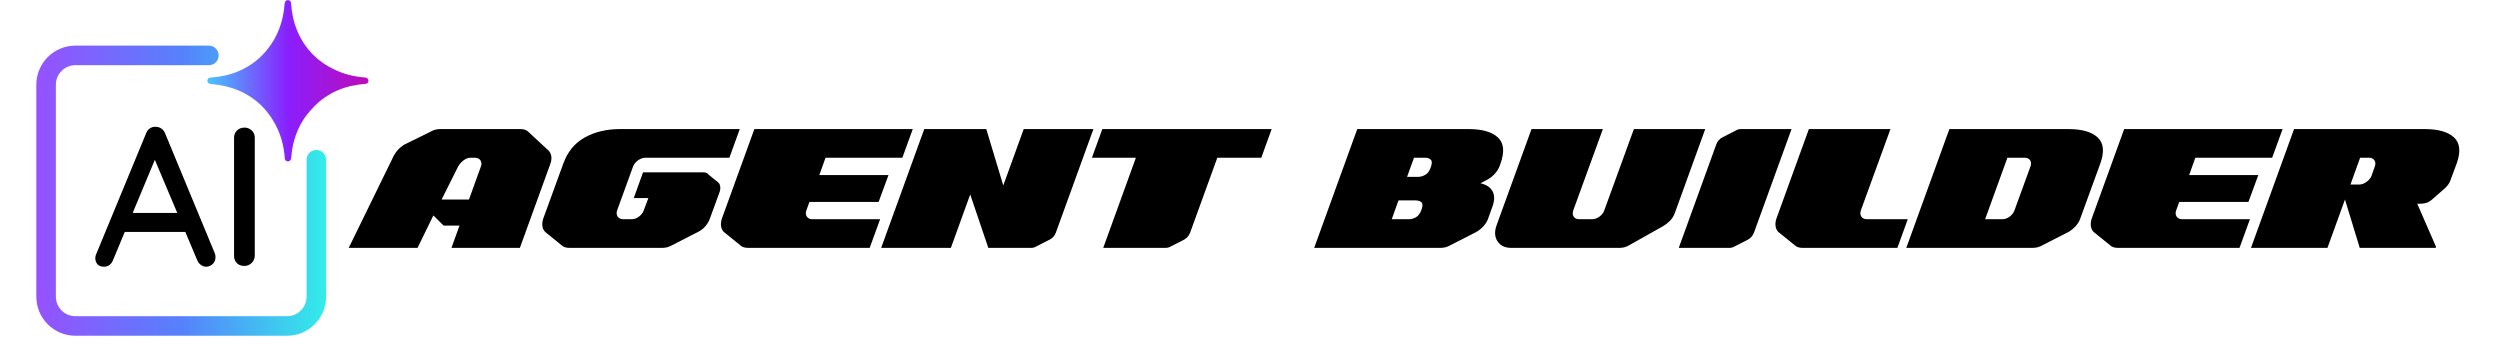 <svg xmlns="http://www.w3.org/2000/svg" xmlns:xlink="http://www.w3.org/1999/xlink" width="1330" zoomAndPan="magnify" viewBox="0 0 997.5 138.75" height="185" preserveAspectRatio="xMidYMid meet" version="1.0"><defs><g/><clipPath id="9246cfa190"><path d="M 82 0 L 147.008 0 L 147.008 65 L 82 65 Z M 82 0 " clip-rule="nonzero"/></clipPath><clipPath id="308693b302"><path d="M 145.863 30.961 L 145.863 30.957 C 145.863 30.957 145.742 30.941 145.742 30.941 L 145.344 30.887 C 145.344 30.887 145.336 30.883 145.332 30.883 L 145.27 30.875 L 145.273 30.879 C 141.027 30.551 136.969 29.496 133.289 27.68 C 130.227 26.25 127.41 24.316 124.949 21.855 C 119.504 16.402 116.641 9.203 116.133 1.402 C 116.129 1.371 116.125 1.34 116.125 1.312 C 116.117 1.211 116.109 1.113 116.102 1.016 C 115.969 0.457 115.469 0.039 114.871 0.039 C 114.207 0.039 113.668 0.555 113.613 1.207 L 113.609 1.207 C 113.609 1.207 113.594 1.312 113.594 1.312 L 113.539 1.734 C 113.539 1.734 113.539 1.742 113.535 1.746 L 113.527 1.809 L 113.531 1.805 C 113.02 8.535 110.742 14.797 106.559 19.855 C 105.922 20.645 105.246 21.402 104.52 22.129 C 99.074 27.582 91.883 30.449 84.09 30.957 C 84.062 30.961 84.031 30.965 84 30.965 C 83.902 30.973 83.805 30.98 83.703 30.988 C 83.148 31.121 82.73 31.621 82.73 32.219 C 82.73 32.887 83.246 33.426 83.898 33.48 L 83.898 33.484 C 83.898 33.484 84 33.496 84 33.496 L 84.422 33.555 C 84.422 33.555 84.43 33.555 84.434 33.559 L 84.496 33.566 L 84.492 33.562 C 92.129 34.145 99.168 37.004 104.52 42.363 C 106.289 44.133 107.781 46.09 109.016 48.191 C 111.746 52.602 113.258 57.684 113.613 63.059 C 113.613 63.082 113.613 63.105 113.617 63.133 C 113.625 63.234 113.637 63.336 113.641 63.441 C 113.773 63.992 114.273 64.402 114.871 64.402 C 115.535 64.402 116.074 63.895 116.129 63.25 L 116.133 63.25 C 116.133 63.25 116.148 63.133 116.148 63.133 L 116.207 62.73 C 116.207 62.73 116.207 62.727 116.207 62.723 L 116.215 62.66 L 116.211 62.66 C 116.773 55.352 119.484 48.598 124.531 43.375 C 124.852 43.016 125.184 42.66 125.523 42.312 C 130.895 36.859 137.984 33.992 145.668 33.484 C 145.695 33.48 145.719 33.48 145.742 33.477 C 145.844 33.469 145.945 33.461 146.051 33.453 C 146.602 33.32 147.008 32.82 147.008 32.223 C 147.008 31.555 146.504 31.016 145.859 30.961 Z M 145.863 30.961 " clip-rule="nonzero"/></clipPath><linearGradient x1="729.25" gradientTransform="matrix(0.094, 0, 0, 0.094, 14.498, 0.04)" y1="343.5" x2="1416.2" gradientUnits="userSpaceOnUse" y2="343.5" id="7c68f11f7b"><stop stop-opacity="1" stop-color="rgb(28.239%, 76.077%, 99.219%)" offset="0"/><stop stop-opacity="1" stop-color="rgb(28.444%, 75.574%, 99.219%)" offset="0.004"/><stop stop-opacity="1" stop-color="rgb(28.65%, 75.072%, 99.219%)" offset="0.008"/><stop stop-opacity="1" stop-color="rgb(28.854%, 74.57%, 99.219%)" offset="0.012"/><stop stop-opacity="1" stop-color="rgb(29.06%, 74.068%, 99.219%)" offset="0.016"/><stop stop-opacity="1" stop-color="rgb(29.265%, 73.564%, 99.219%)" offset="0.02"/><stop stop-opacity="1" stop-color="rgb(29.471%, 73.062%, 99.219%)" offset="0.023"/><stop stop-opacity="1" stop-color="rgb(29.675%, 72.56%, 99.219%)" offset="0.027"/><stop stop-opacity="1" stop-color="rgb(29.881%, 72.058%, 99.219%)" offset="0.031"/><stop stop-opacity="1" stop-color="rgb(30.086%, 71.555%, 99.219%)" offset="0.035"/><stop stop-opacity="1" stop-color="rgb(30.292%, 71.053%, 99.219%)" offset="0.039"/><stop stop-opacity="1" stop-color="rgb(30.496%, 70.549%, 99.219%)" offset="0.043"/><stop stop-opacity="1" stop-color="rgb(30.702%, 70.047%, 99.219%)" offset="0.047"/><stop stop-opacity="1" stop-color="rgb(30.907%, 69.545%, 99.219%)" offset="0.051"/><stop stop-opacity="1" stop-color="rgb(31.113%, 69.043%, 99.219%)" offset="0.055"/><stop stop-opacity="1" stop-color="rgb(31.317%, 68.539%, 99.219%)" offset="0.059"/><stop stop-opacity="1" stop-color="rgb(31.523%, 68.037%, 99.219%)" offset="0.062"/><stop stop-opacity="1" stop-color="rgb(31.728%, 67.535%, 99.219%)" offset="0.066"/><stop stop-opacity="1" stop-color="rgb(31.934%, 67.033%, 99.219%)" offset="0.07"/><stop stop-opacity="1" stop-color="rgb(32.138%, 66.53%, 99.219%)" offset="0.074"/><stop stop-opacity="1" stop-color="rgb(32.344%, 66.028%, 99.219%)" offset="0.078"/><stop stop-opacity="1" stop-color="rgb(32.549%, 65.524%, 99.219%)" offset="0.082"/><stop stop-opacity="1" stop-color="rgb(32.755%, 65.022%, 99.219%)" offset="0.086"/><stop stop-opacity="1" stop-color="rgb(32.959%, 64.52%, 99.219%)" offset="0.09"/><stop stop-opacity="1" stop-color="rgb(33.165%, 64.018%, 99.219%)" offset="0.094"/><stop stop-opacity="1" stop-color="rgb(33.369%, 63.515%, 99.219%)" offset="0.098"/><stop stop-opacity="1" stop-color="rgb(33.575%, 63.013%, 99.219%)" offset="0.102"/><stop stop-opacity="1" stop-color="rgb(33.78%, 62.511%, 99.219%)" offset="0.105"/><stop stop-opacity="1" stop-color="rgb(33.986%, 62.009%, 99.219%)" offset="0.109"/><stop stop-opacity="1" stop-color="rgb(34.19%, 61.505%, 99.219%)" offset="0.113"/><stop stop-opacity="1" stop-color="rgb(34.396%, 61.003%, 99.219%)" offset="0.117"/><stop stop-opacity="1" stop-color="rgb(34.601%, 60.501%, 99.219%)" offset="0.121"/><stop stop-opacity="1" stop-color="rgb(34.807%, 59.999%, 99.219%)" offset="0.125"/><stop stop-opacity="1" stop-color="rgb(35.011%, 59.496%, 99.219%)" offset="0.129"/><stop stop-opacity="1" stop-color="rgb(35.217%, 58.994%, 99.219%)" offset="0.133"/><stop stop-opacity="1" stop-color="rgb(35.422%, 58.49%, 99.219%)" offset="0.137"/><stop stop-opacity="1" stop-color="rgb(35.628%, 57.988%, 99.219%)" offset="0.141"/><stop stop-opacity="1" stop-color="rgb(35.832%, 57.486%, 99.219%)" offset="0.145"/><stop stop-opacity="1" stop-color="rgb(36.038%, 56.984%, 99.219%)" offset="0.148"/><stop stop-opacity="1" stop-color="rgb(36.243%, 56.48%, 99.219%)" offset="0.152"/><stop stop-opacity="1" stop-color="rgb(36.449%, 55.978%, 99.219%)" offset="0.156"/><stop stop-opacity="1" stop-color="rgb(36.653%, 55.476%, 99.219%)" offset="0.16"/><stop stop-opacity="1" stop-color="rgb(36.859%, 54.974%, 99.219%)" offset="0.164"/><stop stop-opacity="1" stop-color="rgb(37.064%, 54.471%, 99.219%)" offset="0.168"/><stop stop-opacity="1" stop-color="rgb(37.27%, 53.969%, 99.219%)" offset="0.172"/><stop stop-opacity="1" stop-color="rgb(37.474%, 53.465%, 99.219%)" offset="0.176"/><stop stop-opacity="1" stop-color="rgb(37.68%, 52.963%, 99.219%)" offset="0.18"/><stop stop-opacity="1" stop-color="rgb(37.885%, 52.461%, 99.219%)" offset="0.184"/><stop stop-opacity="1" stop-color="rgb(38.091%, 51.959%, 99.219%)" offset="0.188"/><stop stop-opacity="1" stop-color="rgb(38.295%, 51.456%, 99.219%)" offset="0.191"/><stop stop-opacity="1" stop-color="rgb(38.501%, 50.954%, 99.219%)" offset="0.195"/><stop stop-opacity="1" stop-color="rgb(38.705%, 50.452%, 99.219%)" offset="0.199"/><stop stop-opacity="1" stop-color="rgb(38.911%, 49.95%, 99.219%)" offset="0.203"/><stop stop-opacity="1" stop-color="rgb(39.116%, 49.446%, 99.219%)" offset="0.207"/><stop stop-opacity="1" stop-color="rgb(39.322%, 48.944%, 99.219%)" offset="0.211"/><stop stop-opacity="1" stop-color="rgb(39.526%, 48.441%, 99.219%)" offset="0.215"/><stop stop-opacity="1" stop-color="rgb(39.732%, 47.939%, 99.219%)" offset="0.219"/><stop stop-opacity="1" stop-color="rgb(39.937%, 47.437%, 99.219%)" offset="0.223"/><stop stop-opacity="1" stop-color="rgb(40.143%, 46.935%, 99.219%)" offset="0.227"/><stop stop-opacity="1" stop-color="rgb(40.347%, 46.431%, 99.219%)" offset="0.23"/><stop stop-opacity="1" stop-color="rgb(40.553%, 45.929%, 99.219%)" offset="0.234"/><stop stop-opacity="1" stop-color="rgb(40.758%, 45.427%, 99.219%)" offset="0.238"/><stop stop-opacity="1" stop-color="rgb(40.964%, 44.925%, 99.219%)" offset="0.242"/><stop stop-opacity="1" stop-color="rgb(41.168%, 44.421%, 99.219%)" offset="0.246"/><stop stop-opacity="1" stop-color="rgb(41.374%, 43.919%, 99.219%)" offset="0.25"/><stop stop-opacity="1" stop-color="rgb(41.579%, 43.416%, 99.219%)" offset="0.254"/><stop stop-opacity="1" stop-color="rgb(41.785%, 42.914%, 99.219%)" offset="0.258"/><stop stop-opacity="1" stop-color="rgb(41.989%, 42.412%, 99.219%)" offset="0.262"/><stop stop-opacity="1" stop-color="rgb(42.195%, 41.91%, 99.219%)" offset="0.266"/><stop stop-opacity="1" stop-color="rgb(42.4%, 41.406%, 99.219%)" offset="0.27"/><stop stop-opacity="1" stop-color="rgb(42.606%, 40.904%, 99.219%)" offset="0.273"/><stop stop-opacity="1" stop-color="rgb(42.81%, 40.402%, 99.219%)" offset="0.277"/><stop stop-opacity="1" stop-color="rgb(43.016%, 39.9%, 99.219%)" offset="0.281"/><stop stop-opacity="1" stop-color="rgb(43.221%, 39.397%, 99.219%)" offset="0.285"/><stop stop-opacity="1" stop-color="rgb(43.427%, 38.895%, 99.219%)" offset="0.289"/><stop stop-opacity="1" stop-color="rgb(43.631%, 38.391%, 99.219%)" offset="0.293"/><stop stop-opacity="1" stop-color="rgb(43.837%, 37.889%, 99.219%)" offset="0.297"/><stop stop-opacity="1" stop-color="rgb(44.041%, 37.387%, 99.219%)" offset="0.301"/><stop stop-opacity="1" stop-color="rgb(44.247%, 36.885%, 99.219%)" offset="0.305"/><stop stop-opacity="1" stop-color="rgb(44.452%, 36.382%, 99.219%)" offset="0.309"/><stop stop-opacity="1" stop-color="rgb(44.658%, 35.88%, 99.219%)" offset="0.312"/><stop stop-opacity="1" stop-color="rgb(44.862%, 35.378%, 99.219%)" offset="0.316"/><stop stop-opacity="1" stop-color="rgb(45.068%, 34.875%, 99.219%)" offset="0.32"/><stop stop-opacity="1" stop-color="rgb(45.273%, 34.372%, 99.219%)" offset="0.324"/><stop stop-opacity="1" stop-color="rgb(45.479%, 33.87%, 99.219%)" offset="0.328"/><stop stop-opacity="1" stop-color="rgb(45.683%, 33.366%, 99.219%)" offset="0.332"/><stop stop-opacity="1" stop-color="rgb(45.889%, 32.864%, 99.219%)" offset="0.336"/><stop stop-opacity="1" stop-color="rgb(46.094%, 32.362%, 99.219%)" offset="0.34"/><stop stop-opacity="1" stop-color="rgb(46.3%, 31.86%, 99.219%)" offset="0.344"/><stop stop-opacity="1" stop-color="rgb(46.504%, 31.357%, 99.219%)" offset="0.348"/><stop stop-opacity="1" stop-color="rgb(46.71%, 30.855%, 99.219%)" offset="0.352"/><stop stop-opacity="1" stop-color="rgb(46.915%, 30.353%, 99.219%)" offset="0.355"/><stop stop-opacity="1" stop-color="rgb(47.121%, 29.851%, 99.219%)" offset="0.359"/><stop stop-opacity="1" stop-color="rgb(47.325%, 29.347%, 99.219%)" offset="0.363"/><stop stop-opacity="1" stop-color="rgb(47.531%, 28.845%, 99.219%)" offset="0.367"/><stop stop-opacity="1" stop-color="rgb(47.736%, 28.342%, 99.219%)" offset="0.371"/><stop stop-opacity="1" stop-color="rgb(47.942%, 27.84%, 99.219%)" offset="0.375"/><stop stop-opacity="1" stop-color="rgb(48.146%, 27.338%, 99.219%)" offset="0.379"/><stop stop-opacity="1" stop-color="rgb(48.352%, 26.836%, 99.219%)" offset="0.383"/><stop stop-opacity="1" stop-color="rgb(48.557%, 26.332%, 99.219%)" offset="0.387"/><stop stop-opacity="1" stop-color="rgb(48.763%, 25.83%, 99.219%)" offset="0.391"/><stop stop-opacity="1" stop-color="rgb(48.967%, 25.328%, 99.219%)" offset="0.395"/><stop stop-opacity="1" stop-color="rgb(49.173%, 24.826%, 99.219%)" offset="0.398"/><stop stop-opacity="1" stop-color="rgb(49.377%, 24.323%, 99.219%)" offset="0.402"/><stop stop-opacity="1" stop-color="rgb(49.583%, 23.82%, 99.219%)" offset="0.406"/><stop stop-opacity="1" stop-color="rgb(49.788%, 23.317%, 99.219%)" offset="0.41"/><stop stop-opacity="1" stop-color="rgb(49.994%, 22.815%, 99.219%)" offset="0.414"/><stop stop-opacity="1" stop-color="rgb(50.198%, 22.313%, 99.219%)" offset="0.418"/><stop stop-opacity="1" stop-color="rgb(50.404%, 21.811%, 99.219%)" offset="0.422"/><stop stop-opacity="1" stop-color="rgb(50.609%, 21.307%, 99.219%)" offset="0.426"/><stop stop-opacity="1" stop-color="rgb(50.815%, 20.805%, 99.219%)" offset="0.43"/><stop stop-opacity="1" stop-color="rgb(51.019%, 20.303%, 99.219%)" offset="0.434"/><stop stop-opacity="1" stop-color="rgb(51.225%, 19.801%, 99.219%)" offset="0.438"/><stop stop-opacity="1" stop-color="rgb(51.43%, 19.298%, 99.219%)" offset="0.441"/><stop stop-opacity="1" stop-color="rgb(51.636%, 18.796%, 99.219%)" offset="0.445"/><stop stop-opacity="1" stop-color="rgb(51.84%, 18.292%, 99.219%)" offset="0.449"/><stop stop-opacity="1" stop-color="rgb(52.046%, 17.79%, 99.219%)" offset="0.453"/><stop stop-opacity="1" stop-color="rgb(52.251%, 17.288%, 99.219%)" offset="0.457"/><stop stop-opacity="1" stop-color="rgb(52.457%, 16.786%, 99.219%)" offset="0.461"/><stop stop-opacity="1" stop-color="rgb(52.661%, 16.283%, 99.219%)" offset="0.465"/><stop stop-opacity="1" stop-color="rgb(52.867%, 15.781%, 99.219%)" offset="0.469"/><stop stop-opacity="1" stop-color="rgb(53.072%, 15.279%, 99.219%)" offset="0.473"/><stop stop-opacity="1" stop-color="rgb(53.278%, 14.777%, 99.219%)" offset="0.477"/><stop stop-opacity="1" stop-color="rgb(53.482%, 14.273%, 99.219%)" offset="0.48"/><stop stop-opacity="1" stop-color="rgb(53.688%, 13.771%, 99.219%)" offset="0.484"/><stop stop-opacity="1" stop-color="rgb(53.893%, 13.268%, 99.219%)" offset="0.488"/><stop stop-opacity="1" stop-color="rgb(54.099%, 12.766%, 99.219%)" offset="0.492"/><stop stop-opacity="1" stop-color="rgb(54.303%, 12.263%, 99.219%)" offset="0.496"/><stop stop-opacity="1" stop-color="rgb(54.509%, 11.761%, 99.219%)" offset="0.5"/><stop stop-opacity="1" stop-color="rgb(54.662%, 11.705%, 99.005%)" offset="0.504"/><stop stop-opacity="1" stop-color="rgb(54.816%, 11.649%, 98.792%)" offset="0.508"/><stop stop-opacity="1" stop-color="rgb(54.968%, 11.594%, 98.576%)" offset="0.512"/><stop stop-opacity="1" stop-color="rgb(55.121%, 11.539%, 98.361%)" offset="0.516"/><stop stop-opacity="1" stop-color="rgb(55.273%, 11.484%, 98.146%)" offset="0.52"/><stop stop-opacity="1" stop-color="rgb(55.428%, 11.429%, 97.932%)" offset="0.523"/><stop stop-opacity="1" stop-color="rgb(55.58%, 11.374%, 97.717%)" offset="0.527"/><stop stop-opacity="1" stop-color="rgb(55.734%, 11.319%, 97.504%)" offset="0.531"/><stop stop-opacity="1" stop-color="rgb(55.887%, 11.264%, 97.289%)" offset="0.535"/><stop stop-opacity="1" stop-color="rgb(56.041%, 11.209%, 97.075%)" offset="0.539"/><stop stop-opacity="1" stop-color="rgb(56.194%, 11.154%, 96.86%)" offset="0.543"/><stop stop-opacity="1" stop-color="rgb(56.348%, 11.099%, 96.646%)" offset="0.547"/><stop stop-opacity="1" stop-color="rgb(56.5%, 11.043%, 96.431%)" offset="0.551"/><stop stop-opacity="1" stop-color="rgb(56.653%, 10.988%, 96.217%)" offset="0.555"/><stop stop-opacity="1" stop-color="rgb(56.805%, 10.933%, 96.002%)" offset="0.559"/><stop stop-opacity="1" stop-color="rgb(56.96%, 10.878%, 95.787%)" offset="0.562"/><stop stop-opacity="1" stop-color="rgb(57.112%, 10.823%, 95.572%)" offset="0.566"/><stop stop-opacity="1" stop-color="rgb(57.266%, 10.768%, 95.358%)" offset="0.57"/><stop stop-opacity="1" stop-color="rgb(57.419%, 10.713%, 95.143%)" offset="0.574"/><stop stop-opacity="1" stop-color="rgb(57.573%, 10.658%, 94.93%)" offset="0.578"/><stop stop-opacity="1" stop-color="rgb(57.726%, 10.603%, 94.714%)" offset="0.582"/><stop stop-opacity="1" stop-color="rgb(57.88%, 10.548%, 94.501%)" offset="0.586"/><stop stop-opacity="1" stop-color="rgb(58.032%, 10.492%, 94.286%)" offset="0.59"/><stop stop-opacity="1" stop-color="rgb(58.185%, 10.437%, 94.072%)" offset="0.594"/><stop stop-opacity="1" stop-color="rgb(58.337%, 10.382%, 93.857%)" offset="0.598"/><stop stop-opacity="1" stop-color="rgb(58.492%, 10.327%, 93.643%)" offset="0.602"/><stop stop-opacity="1" stop-color="rgb(58.644%, 10.272%, 93.428%)" offset="0.605"/><stop stop-opacity="1" stop-color="rgb(58.798%, 10.217%, 93.213%)" offset="0.609"/><stop stop-opacity="1" stop-color="rgb(58.951%, 10.162%, 92.998%)" offset="0.613"/><stop stop-opacity="1" stop-color="rgb(59.105%, 10.107%, 92.784%)" offset="0.617"/><stop stop-opacity="1" stop-color="rgb(59.258%, 10.052%, 92.569%)" offset="0.621"/><stop stop-opacity="1" stop-color="rgb(59.412%, 9.998%, 92.355%)" offset="0.625"/><stop stop-opacity="1" stop-color="rgb(59.564%, 9.941%, 92.14%)" offset="0.629"/><stop stop-opacity="1" stop-color="rgb(59.717%, 9.886%, 91.927%)" offset="0.633"/><stop stop-opacity="1" stop-color="rgb(59.869%, 9.831%, 91.711%)" offset="0.637"/><stop stop-opacity="1" stop-color="rgb(60.023%, 9.776%, 91.498%)" offset="0.641"/><stop stop-opacity="1" stop-color="rgb(60.176%, 9.721%, 91.283%)" offset="0.645"/><stop stop-opacity="1" stop-color="rgb(60.33%, 9.666%, 91.069%)" offset="0.648"/><stop stop-opacity="1" stop-color="rgb(60.483%, 9.612%, 90.854%)" offset="0.652"/><stop stop-opacity="1" stop-color="rgb(60.637%, 9.557%, 90.639%)" offset="0.656"/><stop stop-opacity="1" stop-color="rgb(60.789%, 9.502%, 90.424%)" offset="0.66"/><stop stop-opacity="1" stop-color="rgb(60.942%, 9.447%, 90.21%)" offset="0.664"/><stop stop-opacity="1" stop-color="rgb(61.095%, 9.392%, 89.995%)" offset="0.668"/><stop stop-opacity="1" stop-color="rgb(61.249%, 9.337%, 89.781%)" offset="0.672"/><stop stop-opacity="1" stop-color="rgb(61.401%, 9.28%, 89.566%)" offset="0.676"/><stop stop-opacity="1" stop-color="rgb(61.555%, 9.225%, 89.352%)" offset="0.68"/><stop stop-opacity="1" stop-color="rgb(61.708%, 9.171%, 89.137%)" offset="0.684"/><stop stop-opacity="1" stop-color="rgb(61.862%, 9.116%, 88.924%)" offset="0.688"/><stop stop-opacity="1" stop-color="rgb(62.015%, 9.061%, 88.708%)" offset="0.691"/><stop stop-opacity="1" stop-color="rgb(62.169%, 9.006%, 88.493%)" offset="0.695"/><stop stop-opacity="1" stop-color="rgb(62.321%, 8.951%, 88.278%)" offset="0.699"/><stop stop-opacity="1" stop-color="rgb(62.474%, 8.896%, 88.065%)" offset="0.703"/><stop stop-opacity="1" stop-color="rgb(62.627%, 8.841%, 87.849%)" offset="0.707"/><stop stop-opacity="1" stop-color="rgb(62.781%, 8.786%, 87.636%)" offset="0.711"/><stop stop-opacity="1" stop-color="rgb(62.933%, 8.73%, 87.421%)" offset="0.715"/><stop stop-opacity="1" stop-color="rgb(63.087%, 8.675%, 87.207%)" offset="0.719"/><stop stop-opacity="1" stop-color="rgb(63.24%, 8.62%, 86.992%)" offset="0.723"/><stop stop-opacity="1" stop-color="rgb(63.394%, 8.565%, 86.778%)" offset="0.727"/><stop stop-opacity="1" stop-color="rgb(63.547%, 8.51%, 86.563%)" offset="0.73"/><stop stop-opacity="1" stop-color="rgb(63.701%, 8.455%, 86.349%)" offset="0.734"/><stop stop-opacity="1" stop-color="rgb(63.853%, 8.4%, 86.134%)" offset="0.738"/><stop stop-opacity="1" stop-color="rgb(64.006%, 8.345%, 85.919%)" offset="0.742"/><stop stop-opacity="1" stop-color="rgb(64.159%, 8.29%, 85.704%)" offset="0.746"/><stop stop-opacity="1" stop-color="rgb(64.313%, 8.235%, 85.49%)" offset="0.75"/><stop stop-opacity="1" stop-color="rgb(64.465%, 8.179%, 85.275%)" offset="0.754"/><stop stop-opacity="1" stop-color="rgb(64.619%, 8.124%, 85.062%)" offset="0.758"/><stop stop-opacity="1" stop-color="rgb(64.772%, 8.069%, 84.846%)" offset="0.762"/><stop stop-opacity="1" stop-color="rgb(64.926%, 8.014%, 84.633%)" offset="0.766"/><stop stop-opacity="1" stop-color="rgb(65.079%, 7.959%, 84.418%)" offset="0.77"/><stop stop-opacity="1" stop-color="rgb(65.233%, 7.904%, 84.204%)" offset="0.773"/><stop stop-opacity="1" stop-color="rgb(65.385%, 7.849%, 83.989%)" offset="0.777"/><stop stop-opacity="1" stop-color="rgb(65.538%, 7.794%, 83.775%)" offset="0.781"/><stop stop-opacity="1" stop-color="rgb(65.691%, 7.739%, 83.56%)" offset="0.785"/><stop stop-opacity="1" stop-color="rgb(65.845%, 7.684%, 83.345%)" offset="0.789"/><stop stop-opacity="1" stop-color="rgb(65.997%, 7.629%, 83.13%)" offset="0.793"/><stop stop-opacity="1" stop-color="rgb(66.151%, 7.574%, 82.916%)" offset="0.797"/><stop stop-opacity="1" stop-color="rgb(66.304%, 7.518%, 82.701%)" offset="0.801"/><stop stop-opacity="1" stop-color="rgb(66.458%, 7.463%, 82.487%)" offset="0.805"/><stop stop-opacity="1" stop-color="rgb(66.611%, 7.408%, 82.272%)" offset="0.809"/><stop stop-opacity="1" stop-color="rgb(66.765%, 7.353%, 82.059%)" offset="0.812"/><stop stop-opacity="1" stop-color="rgb(66.917%, 7.298%, 81.844%)" offset="0.816"/><stop stop-opacity="1" stop-color="rgb(67.07%, 7.243%, 81.63%)" offset="0.82"/><stop stop-opacity="1" stop-color="rgb(67.223%, 7.188%, 81.415%)" offset="0.824"/><stop stop-opacity="1" stop-color="rgb(67.377%, 7.133%, 81.201%)" offset="0.828"/><stop stop-opacity="1" stop-color="rgb(67.529%, 7.079%, 80.986%)" offset="0.832"/><stop stop-opacity="1" stop-color="rgb(67.683%, 7.024%, 80.771%)" offset="0.836"/><stop stop-opacity="1" stop-color="rgb(67.836%, 6.967%, 80.556%)" offset="0.84"/><stop stop-opacity="1" stop-color="rgb(67.99%, 6.912%, 80.342%)" offset="0.844"/><stop stop-opacity="1" stop-color="rgb(68.143%, 6.857%, 80.127%)" offset="0.848"/><stop stop-opacity="1" stop-color="rgb(68.297%, 6.802%, 79.913%)" offset="0.852"/><stop stop-opacity="1" stop-color="rgb(68.449%, 6.747%, 79.698%)" offset="0.855"/><stop stop-opacity="1" stop-color="rgb(68.602%, 6.693%, 79.485%)" offset="0.859"/><stop stop-opacity="1" stop-color="rgb(68.755%, 6.638%, 79.269%)" offset="0.863"/><stop stop-opacity="1" stop-color="rgb(68.909%, 6.583%, 79.056%)" offset="0.867"/><stop stop-opacity="1" stop-color="rgb(69.061%, 6.528%, 78.841%)" offset="0.871"/><stop stop-opacity="1" stop-color="rgb(69.215%, 6.473%, 78.625%)" offset="0.875"/><stop stop-opacity="1" stop-color="rgb(69.368%, 6.416%, 78.41%)" offset="0.879"/><stop stop-opacity="1" stop-color="rgb(69.522%, 6.361%, 78.197%)" offset="0.883"/><stop stop-opacity="1" stop-color="rgb(69.675%, 6.306%, 77.982%)" offset="0.887"/><stop stop-opacity="1" stop-color="rgb(69.829%, 6.252%, 77.768%)" offset="0.891"/><stop stop-opacity="1" stop-color="rgb(69.981%, 6.197%, 77.553%)" offset="0.895"/><stop stop-opacity="1" stop-color="rgb(70.134%, 6.142%, 77.339%)" offset="0.898"/><stop stop-opacity="1" stop-color="rgb(70.287%, 6.087%, 77.124%)" offset="0.902"/><stop stop-opacity="1" stop-color="rgb(70.441%, 6.032%, 76.91%)" offset="0.906"/><stop stop-opacity="1" stop-color="rgb(70.593%, 5.977%, 76.695%)" offset="0.91"/><stop stop-opacity="1" stop-color="rgb(70.747%, 5.922%, 76.482%)" offset="0.914"/><stop stop-opacity="1" stop-color="rgb(70.9%, 5.867%, 76.266%)" offset="0.918"/><stop stop-opacity="1" stop-color="rgb(71.054%, 5.812%, 76.051%)" offset="0.922"/><stop stop-opacity="1" stop-color="rgb(71.207%, 5.756%, 75.836%)" offset="0.926"/><stop stop-opacity="1" stop-color="rgb(71.361%, 5.701%, 75.623%)" offset="0.93"/><stop stop-opacity="1" stop-color="rgb(71.513%, 5.646%, 75.407%)" offset="0.934"/><stop stop-opacity="1" stop-color="rgb(71.666%, 5.591%, 75.194%)" offset="0.938"/><stop stop-opacity="1" stop-color="rgb(71.819%, 5.536%, 74.979%)" offset="0.941"/><stop stop-opacity="1" stop-color="rgb(71.973%, 5.481%, 74.765%)" offset="0.945"/><stop stop-opacity="1" stop-color="rgb(72.125%, 5.426%, 74.55%)" offset="0.949"/><stop stop-opacity="1" stop-color="rgb(72.279%, 5.371%, 74.336%)" offset="0.953"/><stop stop-opacity="1" stop-color="rgb(72.432%, 5.316%, 74.121%)" offset="0.957"/><stop stop-opacity="1" stop-color="rgb(72.586%, 5.261%, 73.907%)" offset="0.961"/><stop stop-opacity="1" stop-color="rgb(72.739%, 5.205%, 73.692%)" offset="0.965"/><stop stop-opacity="1" stop-color="rgb(72.891%, 5.15%, 73.477%)" offset="0.969"/><stop stop-opacity="1" stop-color="rgb(73.044%, 5.095%, 73.262%)" offset="0.973"/><stop stop-opacity="1" stop-color="rgb(73.198%, 5.04%, 73.048%)" offset="0.977"/><stop stop-opacity="1" stop-color="rgb(73.351%, 4.985%, 72.833%)" offset="0.98"/><stop stop-opacity="1" stop-color="rgb(73.505%, 4.93%, 72.62%)" offset="0.984"/><stop stop-opacity="1" stop-color="rgb(73.657%, 4.875%, 72.404%)" offset="0.988"/><stop stop-opacity="1" stop-color="rgb(73.811%, 4.82%, 72.191%)" offset="0.992"/><stop stop-opacity="1" stop-color="rgb(73.964%, 4.765%, 71.976%)" offset="0.996"/><stop stop-opacity="1" stop-color="rgb(74.118%, 4.71%, 71.762%)" offset="1"/></linearGradient><clipPath id="a2e8612bb6"><path d="M 14.496 18 L 131 18 L 131 134 L 14.496 134 Z M 14.496 18 " clip-rule="nonzero"/></clipPath><clipPath id="91e7aeab85"><path d="M 122.328 63.727 L 122.328 118.359 C 122.328 122.672 118.84 126.164 114.531 126.164 L 30.086 126.164 C 25.781 126.164 22.293 122.672 22.293 118.359 L 22.293 33.809 C 22.293 29.5 25.781 26.004 30.086 26.004 L 83.352 26.004 C 85.504 26.004 87.25 24.258 87.25 22.105 C 87.25 19.949 85.504 18.203 83.352 18.203 L 30.086 18.203 C 21.477 18.203 14.496 25.191 14.496 33.809 L 14.496 118.359 C 14.496 126.98 21.477 133.969 30.086 133.969 L 114.531 133.969 C 123.145 133.969 130.125 126.98 130.125 118.359 L 130.125 63.727 C 130.125 61.574 128.379 59.824 126.227 59.824 C 124.074 59.824 122.328 61.574 122.328 63.727 Z M 122.328 63.727 " clip-rule="nonzero"/></clipPath><linearGradient x1="-0" gradientTransform="matrix(0.094, 0, 0, 0.094, 14.498, 0.04)" y1="811.73" x2="1235.74" gradientUnits="userSpaceOnUse" y2="811.73" id="d3f47619f3"><stop stop-opacity="1" stop-color="rgb(58.82%, 31.76%, 100%)" offset="0"/><stop stop-opacity="1" stop-color="rgb(58.623%, 31.906%, 99.989%)" offset="0.004"/><stop stop-opacity="1" stop-color="rgb(58.427%, 32.054%, 99.98%)" offset="0.008"/><stop stop-opacity="1" stop-color="rgb(58.231%, 32.201%, 99.971%)" offset="0.012"/><stop stop-opacity="1" stop-color="rgb(58.035%, 32.347%, 99.962%)" offset="0.016"/><stop stop-opacity="1" stop-color="rgb(57.838%, 32.494%, 99.953%)" offset="0.02"/><stop stop-opacity="1" stop-color="rgb(57.643%, 32.642%, 99.944%)" offset="0.023"/><stop stop-opacity="1" stop-color="rgb(57.446%, 32.788%, 99.934%)" offset="0.027"/><stop stop-opacity="1" stop-color="rgb(57.251%, 32.936%, 99.925%)" offset="0.031"/><stop stop-opacity="1" stop-color="rgb(57.054%, 33.083%, 99.916%)" offset="0.035"/><stop stop-opacity="1" stop-color="rgb(56.859%, 33.231%, 99.907%)" offset="0.039"/><stop stop-opacity="1" stop-color="rgb(56.662%, 33.377%, 99.898%)" offset="0.043"/><stop stop-opacity="1" stop-color="rgb(56.467%, 33.525%, 99.889%)" offset="0.047"/><stop stop-opacity="1" stop-color="rgb(56.27%, 33.672%, 99.879%)" offset="0.051"/><stop stop-opacity="1" stop-color="rgb(56.075%, 33.818%, 99.87%)" offset="0.055"/><stop stop-opacity="1" stop-color="rgb(55.878%, 33.965%, 99.861%)" offset="0.059"/><stop stop-opacity="1" stop-color="rgb(55.682%, 34.113%, 99.852%)" offset="0.062"/><stop stop-opacity="1" stop-color="rgb(55.486%, 34.259%, 99.843%)" offset="0.066"/><stop stop-opacity="1" stop-color="rgb(55.29%, 34.407%, 99.834%)" offset="0.07"/><stop stop-opacity="1" stop-color="rgb(55.095%, 34.554%, 99.825%)" offset="0.078"/><stop stop-opacity="1" stop-color="rgb(54.703%, 34.848%, 99.806%)" offset="0.082"/><stop stop-opacity="1" stop-color="rgb(54.507%, 34.996%, 99.797%)" offset="0.086"/><stop stop-opacity="1" stop-color="rgb(54.311%, 35.143%, 99.788%)" offset="0.09"/><stop stop-opacity="1" stop-color="rgb(54.115%, 35.291%, 99.779%)" offset="0.094"/><stop stop-opacity="1" stop-color="rgb(53.918%, 35.437%, 99.768%)" offset="0.098"/><stop stop-opacity="1" stop-color="rgb(53.723%, 35.583%, 99.759%)" offset="0.102"/><stop stop-opacity="1" stop-color="rgb(53.526%, 35.73%, 99.75%)" offset="0.105"/><stop stop-opacity="1" stop-color="rgb(53.331%, 35.878%, 99.741%)" offset="0.109"/><stop stop-opacity="1" stop-color="rgb(53.134%, 36.024%, 99.731%)" offset="0.113"/><stop stop-opacity="1" stop-color="rgb(52.939%, 36.172%, 99.722%)" offset="0.117"/><stop stop-opacity="1" stop-color="rgb(52.742%, 36.319%, 99.713%)" offset="0.121"/><stop stop-opacity="1" stop-color="rgb(52.547%, 36.467%, 99.704%)" offset="0.125"/><stop stop-opacity="1" stop-color="rgb(52.35%, 36.613%, 99.695%)" offset="0.129"/><stop stop-opacity="1" stop-color="rgb(52.155%, 36.761%, 99.686%)" offset="0.133"/><stop stop-opacity="1" stop-color="rgb(51.958%, 36.908%, 99.677%)" offset="0.137"/><stop stop-opacity="1" stop-color="rgb(51.762%, 37.056%, 99.667%)" offset="0.141"/><stop stop-opacity="1" stop-color="rgb(51.566%, 37.202%, 99.658%)" offset="0.145"/><stop stop-opacity="1" stop-color="rgb(51.37%, 37.349%, 99.649%)" offset="0.148"/><stop stop-opacity="1" stop-color="rgb(51.173%, 37.495%, 99.64%)" offset="0.152"/><stop stop-opacity="1" stop-color="rgb(50.978%, 37.643%, 99.631%)" offset="0.156"/><stop stop-opacity="1" stop-color="rgb(50.781%, 37.79%, 99.622%)" offset="0.16"/><stop stop-opacity="1" stop-color="rgb(50.586%, 37.938%, 99.612%)" offset="0.164"/><stop stop-opacity="1" stop-color="rgb(50.389%, 38.084%, 99.603%)" offset="0.168"/><stop stop-opacity="1" stop-color="rgb(50.194%, 38.232%, 99.594%)" offset="0.172"/><stop stop-opacity="1" stop-color="rgb(49.998%, 38.379%, 99.585%)" offset="0.18"/><stop stop-opacity="1" stop-color="rgb(49.606%, 38.673%, 99.567%)" offset="0.184"/><stop stop-opacity="1" stop-color="rgb(49.411%, 38.82%, 99.557%)" offset="0.188"/><stop stop-opacity="1" stop-color="rgb(49.214%, 38.966%, 99.547%)" offset="0.191"/><stop stop-opacity="1" stop-color="rgb(49.019%, 39.114%, 99.538%)" offset="0.195"/><stop stop-opacity="1" stop-color="rgb(48.822%, 39.261%, 99.529%)" offset="0.199"/><stop stop-opacity="1" stop-color="rgb(48.627%, 39.409%, 99.519%)" offset="0.203"/><stop stop-opacity="1" stop-color="rgb(48.43%, 39.555%, 99.51%)" offset="0.207"/><stop stop-opacity="1" stop-color="rgb(48.235%, 39.703%, 99.501%)" offset="0.211"/><stop stop-opacity="1" stop-color="rgb(48.038%, 39.85%, 99.492%)" offset="0.215"/><stop stop-opacity="1" stop-color="rgb(47.842%, 39.998%, 99.483%)" offset="0.219"/><stop stop-opacity="1" stop-color="rgb(47.646%, 40.144%, 99.474%)" offset="0.223"/><stop stop-opacity="1" stop-color="rgb(47.45%, 40.292%, 99.464%)" offset="0.227"/><stop stop-opacity="1" stop-color="rgb(47.253%, 40.439%, 99.455%)" offset="0.23"/><stop stop-opacity="1" stop-color="rgb(47.058%, 40.585%, 99.446%)" offset="0.234"/><stop stop-opacity="1" stop-color="rgb(46.861%, 40.732%, 99.437%)" offset="0.238"/><stop stop-opacity="1" stop-color="rgb(46.666%, 40.88%, 99.428%)" offset="0.242"/><stop stop-opacity="1" stop-color="rgb(46.469%, 41.026%, 99.419%)" offset="0.246"/><stop stop-opacity="1" stop-color="rgb(46.274%, 41.174%, 99.409%)" offset="0.25"/><stop stop-opacity="1" stop-color="rgb(46.077%, 41.321%, 99.4%)" offset="0.254"/><stop stop-opacity="1" stop-color="rgb(45.882%, 41.469%, 99.391%)" offset="0.258"/><stop stop-opacity="1" stop-color="rgb(45.685%, 41.615%, 99.382%)" offset="0.262"/><stop stop-opacity="1" stop-color="rgb(45.49%, 41.763%, 99.373%)" offset="0.266"/><stop stop-opacity="1" stop-color="rgb(45.293%, 41.91%, 99.364%)" offset="0.27"/><stop stop-opacity="1" stop-color="rgb(45.097%, 42.056%, 99.355%)" offset="0.273"/><stop stop-opacity="1" stop-color="rgb(44.902%, 42.203%, 99.345%)" offset="0.281"/><stop stop-opacity="1" stop-color="rgb(44.51%, 42.497%, 99.326%)" offset="0.285"/><stop stop-opacity="1" stop-color="rgb(44.315%, 42.645%, 99.316%)" offset="0.289"/><stop stop-opacity="1" stop-color="rgb(44.118%, 42.792%, 99.307%)" offset="0.293"/><stop stop-opacity="1" stop-color="rgb(43.922%, 42.94%, 99.298%)" offset="0.297"/><stop stop-opacity="1" stop-color="rgb(43.726%, 43.086%, 99.289%)" offset="0.301"/><stop stop-opacity="1" stop-color="rgb(43.53%, 43.234%, 99.28%)" offset="0.305"/><stop stop-opacity="1" stop-color="rgb(43.333%, 43.381%, 99.271%)" offset="0.309"/><stop stop-opacity="1" stop-color="rgb(43.138%, 43.529%, 99.261%)" offset="0.312"/><stop stop-opacity="1" stop-color="rgb(42.941%, 43.675%, 99.252%)" offset="0.316"/><stop stop-opacity="1" stop-color="rgb(42.746%, 43.822%, 99.243%)" offset="0.32"/><stop stop-opacity="1" stop-color="rgb(42.549%, 43.968%, 99.234%)" offset="0.324"/><stop stop-opacity="1" stop-color="rgb(42.354%, 44.116%, 99.225%)" offset="0.328"/><stop stop-opacity="1" stop-color="rgb(42.157%, 44.263%, 99.216%)" offset="0.332"/><stop stop-opacity="1" stop-color="rgb(41.962%, 44.411%, 99.207%)" offset="0.336"/><stop stop-opacity="1" stop-color="rgb(41.765%, 44.557%, 99.197%)" offset="0.34"/><stop stop-opacity="1" stop-color="rgb(41.57%, 44.705%, 99.188%)" offset="0.344"/><stop stop-opacity="1" stop-color="rgb(41.373%, 44.852%, 99.179%)" offset="0.348"/><stop stop-opacity="1" stop-color="rgb(41.177%, 45%, 99.17%)" offset="0.352"/><stop stop-opacity="1" stop-color="rgb(40.981%, 45.146%, 99.161%)" offset="0.355"/><stop stop-opacity="1" stop-color="rgb(40.785%, 45.293%, 99.152%)" offset="0.359"/><stop stop-opacity="1" stop-color="rgb(40.588%, 45.439%, 99.142%)" offset="0.363"/><stop stop-opacity="1" stop-color="rgb(40.393%, 45.587%, 99.133%)" offset="0.367"/><stop stop-opacity="1" stop-color="rgb(40.196%, 45.734%, 99.124%)" offset="0.371"/><stop stop-opacity="1" stop-color="rgb(40.001%, 45.882%, 99.115%)" offset="0.375"/><stop stop-opacity="1" stop-color="rgb(39.806%, 46.028%, 99.104%)" offset="0.383"/><stop stop-opacity="1" stop-color="rgb(39.413%, 46.323%, 99.086%)" offset="0.387"/><stop stop-opacity="1" stop-color="rgb(39.218%, 46.471%, 99.077%)" offset="0.391"/><stop stop-opacity="1" stop-color="rgb(39.021%, 46.617%, 99.068%)" offset="0.395"/><stop stop-opacity="1" stop-color="rgb(38.826%, 46.765%, 99.059%)" offset="0.398"/><stop stop-opacity="1" stop-color="rgb(38.629%, 46.912%, 99.049%)" offset="0.402"/><stop stop-opacity="1" stop-color="rgb(38.434%, 47.058%, 99.04%)" offset="0.406"/><stop stop-opacity="1" stop-color="rgb(38.237%, 47.205%, 99.031%)" offset="0.41"/><stop stop-opacity="1" stop-color="rgb(38.042%, 47.353%, 99.022%)" offset="0.414"/><stop stop-opacity="1" stop-color="rgb(37.845%, 47.499%, 99.013%)" offset="0.418"/><stop stop-opacity="1" stop-color="rgb(37.65%, 47.647%, 99.004%)" offset="0.422"/><stop stop-opacity="1" stop-color="rgb(37.453%, 47.794%, 98.994%)" offset="0.426"/><stop stop-opacity="1" stop-color="rgb(37.257%, 47.942%, 98.985%)" offset="0.43"/><stop stop-opacity="1" stop-color="rgb(37.061%, 48.088%, 98.976%)" offset="0.434"/><stop stop-opacity="1" stop-color="rgb(36.865%, 48.236%, 98.967%)" offset="0.438"/><stop stop-opacity="1" stop-color="rgb(36.668%, 48.383%, 98.958%)" offset="0.441"/><stop stop-opacity="1" stop-color="rgb(36.473%, 48.531%, 98.949%)" offset="0.445"/><stop stop-opacity="1" stop-color="rgb(36.276%, 48.677%, 98.94%)" offset="0.449"/><stop stop-opacity="1" stop-color="rgb(36.081%, 48.824%, 98.93%)" offset="0.453"/><stop stop-opacity="1" stop-color="rgb(35.884%, 48.97%, 98.921%)" offset="0.457"/><stop stop-opacity="1" stop-color="rgb(35.689%, 49.118%, 98.912%)" offset="0.461"/><stop stop-opacity="1" stop-color="rgb(35.492%, 49.265%, 98.903%)" offset="0.465"/><stop stop-opacity="1" stop-color="rgb(35.297%, 49.413%, 98.894%)" offset="0.469"/><stop stop-opacity="1" stop-color="rgb(35.1%, 49.559%, 98.883%)" offset="0.473"/><stop stop-opacity="1" stop-color="rgb(34.904%, 49.707%, 98.874%)" offset="0.477"/><stop stop-opacity="1" stop-color="rgb(34.709%, 49.854%, 98.865%)" offset="0.484"/><stop stop-opacity="1" stop-color="rgb(34.317%, 50.148%, 98.846%)" offset="0.488"/><stop stop-opacity="1" stop-color="rgb(34.122%, 50.294%, 98.837%)" offset="0.492"/><stop stop-opacity="1" stop-color="rgb(33.925%, 50.441%, 98.828%)" offset="0.496"/><stop stop-opacity="1" stop-color="rgb(33.73%, 50.589%, 98.819%)" offset="0.5"/><stop stop-opacity="1" stop-color="rgb(33.618%, 50.923%, 98.761%)" offset="0.504"/><stop stop-opacity="1" stop-color="rgb(33.508%, 51.257%, 98.703%)" offset="0.508"/><stop stop-opacity="1" stop-color="rgb(33.398%, 51.591%, 98.645%)" offset="0.512"/><stop stop-opacity="1" stop-color="rgb(33.289%, 51.926%, 98.587%)" offset="0.516"/><stop stop-opacity="1" stop-color="rgb(33.177%, 52.258%, 98.528%)" offset="0.52"/><stop stop-opacity="1" stop-color="rgb(33.067%, 52.592%, 98.47%)" offset="0.523"/><stop stop-opacity="1" stop-color="rgb(32.956%, 52.927%, 98.412%)" offset="0.527"/><stop stop-opacity="1" stop-color="rgb(32.846%, 53.261%, 98.354%)" offset="0.531"/><stop stop-opacity="1" stop-color="rgb(32.736%, 53.595%, 98.296%)" offset="0.535"/><stop stop-opacity="1" stop-color="rgb(32.626%, 53.929%, 98.238%)" offset="0.539"/><stop stop-opacity="1" stop-color="rgb(32.515%, 54.262%, 98.178%)" offset="0.543"/><stop stop-opacity="1" stop-color="rgb(32.405%, 54.596%, 98.12%)" offset="0.547"/><stop stop-opacity="1" stop-color="rgb(32.295%, 54.93%, 98.062%)" offset="0.551"/><stop stop-opacity="1" stop-color="rgb(32.185%, 55.264%, 98.004%)" offset="0.555"/><stop stop-opacity="1" stop-color="rgb(32.074%, 55.598%, 97.946%)" offset="0.559"/><stop stop-opacity="1" stop-color="rgb(31.964%, 55.933%, 97.888%)" offset="0.562"/><stop stop-opacity="1" stop-color="rgb(31.853%, 56.265%, 97.83%)" offset="0.566"/><stop stop-opacity="1" stop-color="rgb(31.743%, 56.599%, 97.772%)" offset="0.57"/><stop stop-opacity="1" stop-color="rgb(31.633%, 56.934%, 97.713%)" offset="0.574"/><stop stop-opacity="1" stop-color="rgb(31.523%, 57.268%, 97.655%)" offset="0.578"/><stop stop-opacity="1" stop-color="rgb(31.412%, 57.602%, 97.597%)" offset="0.582"/><stop stop-opacity="1" stop-color="rgb(31.302%, 57.936%, 97.539%)" offset="0.586"/><stop stop-opacity="1" stop-color="rgb(31.192%, 58.269%, 97.481%)" offset="0.59"/><stop stop-opacity="1" stop-color="rgb(31.082%, 58.603%, 97.423%)" offset="0.594"/><stop stop-opacity="1" stop-color="rgb(30.971%, 58.937%, 97.363%)" offset="0.598"/><stop stop-opacity="1" stop-color="rgb(30.861%, 59.271%, 97.305%)" offset="0.602"/><stop stop-opacity="1" stop-color="rgb(30.75%, 59.605%, 97.247%)" offset="0.605"/><stop stop-opacity="1" stop-color="rgb(30.64%, 59.94%, 97.189%)" offset="0.609"/><stop stop-opacity="1" stop-color="rgb(30.53%, 60.272%, 97.131%)" offset="0.613"/><stop stop-opacity="1" stop-color="rgb(30.42%, 60.606%, 97.073%)" offset="0.617"/><stop stop-opacity="1" stop-color="rgb(30.309%, 60.941%, 97.015%)" offset="0.621"/><stop stop-opacity="1" stop-color="rgb(30.199%, 61.275%, 96.957%)" offset="0.625"/><stop stop-opacity="1" stop-color="rgb(30.089%, 61.609%, 96.898%)" offset="0.629"/><stop stop-opacity="1" stop-color="rgb(29.979%, 61.943%, 96.84%)" offset="0.633"/><stop stop-opacity="1" stop-color="rgb(29.868%, 62.276%, 96.782%)" offset="0.637"/><stop stop-opacity="1" stop-color="rgb(29.758%, 62.61%, 96.724%)" offset="0.641"/><stop stop-opacity="1" stop-color="rgb(29.648%, 62.944%, 96.666%)" offset="0.645"/><stop stop-opacity="1" stop-color="rgb(29.538%, 63.278%, 96.608%)" offset="0.648"/><stop stop-opacity="1" stop-color="rgb(29.427%, 63.612%, 96.548%)" offset="0.652"/><stop stop-opacity="1" stop-color="rgb(29.317%, 63.947%, 96.49%)" offset="0.656"/><stop stop-opacity="1" stop-color="rgb(29.205%, 64.279%, 96.432%)" offset="0.66"/><stop stop-opacity="1" stop-color="rgb(29.095%, 64.613%, 96.375%)" offset="0.664"/><stop stop-opacity="1" stop-color="rgb(28.986%, 64.948%, 96.317%)" offset="0.668"/><stop stop-opacity="1" stop-color="rgb(28.876%, 65.282%, 96.259%)" offset="0.672"/><stop stop-opacity="1" stop-color="rgb(28.764%, 65.616%, 96.199%)" offset="0.676"/><stop stop-opacity="1" stop-color="rgb(28.654%, 65.95%, 96.141%)" offset="0.68"/><stop stop-opacity="1" stop-color="rgb(28.545%, 66.283%, 96.083%)" offset="0.684"/><stop stop-opacity="1" stop-color="rgb(28.435%, 66.617%, 96.025%)" offset="0.688"/><stop stop-opacity="1" stop-color="rgb(28.323%, 66.951%, 95.967%)" offset="0.691"/><stop stop-opacity="1" stop-color="rgb(28.214%, 67.285%, 95.909%)" offset="0.695"/><stop stop-opacity="1" stop-color="rgb(28.102%, 67.619%, 95.851%)" offset="0.699"/><stop stop-opacity="1" stop-color="rgb(27.992%, 67.953%, 95.793%)" offset="0.703"/><stop stop-opacity="1" stop-color="rgb(27.882%, 68.286%, 95.734%)" offset="0.707"/><stop stop-opacity="1" stop-color="rgb(27.773%, 68.62%, 95.676%)" offset="0.711"/><stop stop-opacity="1" stop-color="rgb(27.661%, 68.954%, 95.618%)" offset="0.715"/><stop stop-opacity="1" stop-color="rgb(27.551%, 69.289%, 95.56%)" offset="0.719"/><stop stop-opacity="1" stop-color="rgb(27.441%, 69.623%, 95.502%)" offset="0.723"/><stop stop-opacity="1" stop-color="rgb(27.332%, 69.957%, 95.444%)" offset="0.727"/><stop stop-opacity="1" stop-color="rgb(27.22%, 70.29%, 95.384%)" offset="0.73"/><stop stop-opacity="1" stop-color="rgb(27.11%, 70.624%, 95.326%)" offset="0.734"/><stop stop-opacity="1" stop-color="rgb(26.999%, 70.958%, 95.268%)" offset="0.738"/><stop stop-opacity="1" stop-color="rgb(26.889%, 71.292%, 95.21%)" offset="0.742"/><stop stop-opacity="1" stop-color="rgb(26.779%, 71.626%, 95.152%)" offset="0.746"/><stop stop-opacity="1" stop-color="rgb(26.669%, 71.96%, 95.094%)" offset="0.75"/><stop stop-opacity="1" stop-color="rgb(26.558%, 72.293%, 95.036%)" offset="0.754"/><stop stop-opacity="1" stop-color="rgb(26.448%, 72.627%, 94.978%)" offset="0.758"/><stop stop-opacity="1" stop-color="rgb(26.338%, 72.961%, 94.919%)" offset="0.762"/><stop stop-opacity="1" stop-color="rgb(26.228%, 73.296%, 94.861%)" offset="0.766"/><stop stop-opacity="1" stop-color="rgb(26.117%, 73.63%, 94.803%)" offset="0.77"/><stop stop-opacity="1" stop-color="rgb(26.007%, 73.964%, 94.745%)" offset="0.773"/><stop stop-opacity="1" stop-color="rgb(25.896%, 74.297%, 94.687%)" offset="0.777"/><stop stop-opacity="1" stop-color="rgb(25.786%, 74.631%, 94.629%)" offset="0.781"/><stop stop-opacity="1" stop-color="rgb(25.676%, 74.965%, 94.569%)" offset="0.785"/><stop stop-opacity="1" stop-color="rgb(25.566%, 75.299%, 94.511%)" offset="0.789"/><stop stop-opacity="1" stop-color="rgb(25.455%, 75.633%, 94.453%)" offset="0.793"/><stop stop-opacity="1" stop-color="rgb(25.345%, 75.967%, 94.395%)" offset="0.797"/><stop stop-opacity="1" stop-color="rgb(25.235%, 76.3%, 94.337%)" offset="0.801"/><stop stop-opacity="1" stop-color="rgb(25.125%, 76.634%, 94.279%)" offset="0.805"/><stop stop-opacity="1" stop-color="rgb(25.014%, 76.968%, 94.221%)" offset="0.809"/><stop stop-opacity="1" stop-color="rgb(24.904%, 77.303%, 94.164%)" offset="0.812"/><stop stop-opacity="1" stop-color="rgb(24.794%, 77.635%, 94.104%)" offset="0.816"/><stop stop-opacity="1" stop-color="rgb(24.684%, 77.969%, 94.046%)" offset="0.82"/><stop stop-opacity="1" stop-color="rgb(24.573%, 78.304%, 93.988%)" offset="0.824"/><stop stop-opacity="1" stop-color="rgb(24.463%, 78.638%, 93.93%)" offset="0.828"/><stop stop-opacity="1" stop-color="rgb(24.352%, 78.972%, 93.872%)" offset="0.832"/><stop stop-opacity="1" stop-color="rgb(24.242%, 79.306%, 93.814%)" offset="0.836"/><stop stop-opacity="1" stop-color="rgb(24.132%, 79.639%, 93.755%)" offset="0.84"/><stop stop-opacity="1" stop-color="rgb(24.022%, 79.973%, 93.697%)" offset="0.844"/><stop stop-opacity="1" stop-color="rgb(23.911%, 80.307%, 93.639%)" offset="0.848"/><stop stop-opacity="1" stop-color="rgb(23.801%, 80.641%, 93.581%)" offset="0.852"/><stop stop-opacity="1" stop-color="rgb(23.691%, 80.975%, 93.523%)" offset="0.855"/><stop stop-opacity="1" stop-color="rgb(23.581%, 81.31%, 93.465%)" offset="0.859"/><stop stop-opacity="1" stop-color="rgb(23.47%, 81.642%, 93.407%)" offset="0.863"/><stop stop-opacity="1" stop-color="rgb(23.36%, 81.976%, 93.349%)" offset="0.867"/><stop stop-opacity="1" stop-color="rgb(23.248%, 82.31%, 93.289%)" offset="0.871"/><stop stop-opacity="1" stop-color="rgb(23.138%, 82.645%, 93.231%)" offset="0.875"/><stop stop-opacity="1" stop-color="rgb(23.029%, 82.979%, 93.173%)" offset="0.879"/><stop stop-opacity="1" stop-color="rgb(22.919%, 83.313%, 93.115%)" offset="0.883"/><stop stop-opacity="1" stop-color="rgb(22.807%, 83.646%, 93.057%)" offset="0.887"/><stop stop-opacity="1" stop-color="rgb(22.697%, 83.98%, 92.999%)" offset="0.891"/><stop stop-opacity="1" stop-color="rgb(22.588%, 84.314%, 92.94%)" offset="0.895"/><stop stop-opacity="1" stop-color="rgb(22.478%, 84.648%, 92.882%)" offset="0.898"/><stop stop-opacity="1" stop-color="rgb(22.366%, 84.982%, 92.824%)" offset="0.902"/><stop stop-opacity="1" stop-color="rgb(22.256%, 85.316%, 92.766%)" offset="0.906"/><stop stop-opacity="1" stop-color="rgb(22.145%, 85.649%, 92.708%)" offset="0.91"/><stop stop-opacity="1" stop-color="rgb(22.035%, 85.983%, 92.65%)" offset="0.914"/><stop stop-opacity="1" stop-color="rgb(21.925%, 86.317%, 92.592%)" offset="0.918"/><stop stop-opacity="1" stop-color="rgb(21.815%, 86.652%, 92.534%)" offset="0.922"/><stop stop-opacity="1" stop-color="rgb(21.704%, 86.986%, 92.474%)" offset="0.926"/><stop stop-opacity="1" stop-color="rgb(21.594%, 87.32%, 92.416%)" offset="0.93"/><stop stop-opacity="1" stop-color="rgb(21.484%, 87.653%, 92.358%)" offset="0.934"/><stop stop-opacity="1" stop-color="rgb(21.375%, 87.987%, 92.3%)" offset="0.938"/><stop stop-opacity="1" stop-color="rgb(21.263%, 88.321%, 92.242%)" offset="0.941"/><stop stop-opacity="1" stop-color="rgb(21.153%, 88.655%, 92.184%)" offset="0.945"/><stop stop-opacity="1" stop-color="rgb(21.043%, 88.989%, 92.125%)" offset="0.949"/><stop stop-opacity="1" stop-color="rgb(20.934%, 89.323%, 92.067%)" offset="0.953"/><stop stop-opacity="1" stop-color="rgb(20.822%, 89.656%, 92.009%)" offset="0.957"/><stop stop-opacity="1" stop-color="rgb(20.712%, 89.99%, 91.951%)" offset="0.961"/><stop stop-opacity="1" stop-color="rgb(20.601%, 90.324%, 91.893%)" offset="0.965"/><stop stop-opacity="1" stop-color="rgb(20.491%, 90.659%, 91.835%)" offset="0.969"/><stop stop-opacity="1" stop-color="rgb(20.381%, 90.993%, 91.777%)" offset="0.973"/><stop stop-opacity="1" stop-color="rgb(20.271%, 91.327%, 91.719%)" offset="0.977"/><stop stop-opacity="1" stop-color="rgb(20.16%, 91.66%, 91.66%)" offset="0.98"/><stop stop-opacity="1" stop-color="rgb(20.05%, 91.994%, 91.602%)" offset="0.984"/><stop stop-opacity="1" stop-color="rgb(19.94%, 92.328%, 91.544%)" offset="0.988"/><stop stop-opacity="1" stop-color="rgb(19.83%, 92.662%, 91.486%)" offset="0.992"/><stop stop-opacity="1" stop-color="rgb(19.719%, 92.995%, 91.428%)" offset="0.996"/><stop stop-opacity="1" stop-color="rgb(19.609%, 93.329%, 91.37%)" offset="1"/></linearGradient></defs><path fill="#000000" d="M 65.906 53.277 C 65.59 52.438 65.09 51.777 64.41 51.305 C 63.727 50.832 62.965 50.594 62.125 50.594 C 61.285 50.543 60.508 50.754 59.801 51.227 C 59.094 51.699 58.582 52.383 58.266 53.277 L 38.262 101.691 C 38.105 102.164 38.023 102.586 38.023 102.953 C 38.023 103.949 38.312 104.777 38.891 105.438 C 39.469 106.094 40.359 106.422 41.57 106.422 C 42.355 106.422 43.066 106.184 43.695 105.711 C 44.324 105.238 44.797 104.582 45.113 103.742 L 49.781 92.543 L 73.938 92.543 L 78.664 103.742 C 78.977 104.527 79.461 105.172 80.121 105.672 C 80.777 106.172 81.5 106.422 82.285 106.422 C 83.23 106.422 84.086 106.066 84.848 105.359 C 85.609 104.648 85.988 103.715 85.988 102.559 C 85.988 102.035 85.883 101.508 85.672 100.98 Z M 52.938 84.973 L 61.781 63.758 L 70.738 84.973 Z M 52.938 84.973 " fill-opacity="1" fill-rule="nonzero"/><path fill="#000000" d="M 100.438 52.055 C 99.625 51.293 98.691 50.91 97.645 50.91 C 96.383 50.91 95.359 51.293 94.57 52.055 C 93.785 52.816 93.391 53.777 93.391 54.934 L 93.391 102.086 C 93.391 103.242 93.758 104.203 94.492 104.965 C 95.227 105.727 96.227 106.105 97.484 106.105 C 98.59 106.105 99.547 105.727 100.359 104.965 C 101.176 104.203 101.609 103.242 101.66 102.086 L 101.66 54.934 C 101.66 53.777 101.254 52.816 100.441 52.055 Z M 100.438 52.055 " fill-opacity="1" fill-rule="nonzero"/><g clip-path="url(#9246cfa190)"><g clip-path="url(#308693b302)"><path fill="url(#7c68f11f7b)" d="M 82.73 0.039 L 82.73 64.402 L 147.008 64.402 L 147.008 0.039 Z M 82.73 0.039 " fill-rule="nonzero"/></g></g><g clip-path="url(#a2e8612bb6)"><g clip-path="url(#91e7aeab85)"><path fill="url(#d3f47619f3)" d="M 14.496 18.203 L 14.496 133.969 L 130.125 133.969 L 130.125 18.203 Z M 14.496 18.203 " fill-rule="nonzero"/></g></g><g fill="#000000" fill-opacity="1"><g transform="translate(138.121, 98.903)"><g><path d="M 69.312 0 L 42.016 0 L 45.219 -8.891 L 38.875 -8.891 L 34.797 -12.953 L 28.469 0 L 1.016 0 L 18.5 -35.75 C 18.977 -36.863 19.617 -37.895 20.422 -38.844 C 21.223 -39.789 22.16 -40.582 23.234 -41.219 L 33.562 -46.312 C 34.781 -47.039 36.094 -47.406 37.5 -47.406 L 69.469 -47.406 C 70.145 -47.406 70.758 -47.316 71.312 -47.141 C 71.875 -46.973 72.328 -46.695 72.672 -46.312 L 80.609 -38.953 C 81.285 -38.328 81.695 -37.539 81.844 -36.594 C 81.988 -35.645 81.867 -34.633 81.484 -33.562 Z M 44.641 -32.406 L 38.078 -19.297 L 49 -19.297 L 53.734 -32.406 C 54.117 -33.375 54.066 -34.207 53.578 -34.906 C 53.098 -35.613 52.348 -35.969 51.328 -35.969 L 49.734 -35.969 C 48.711 -35.969 47.738 -35.613 46.812 -34.906 C 45.895 -34.207 45.172 -33.375 44.641 -32.406 Z M 44.641 -32.406 "/></g></g></g><g fill="#000000" fill-opacity="1"><g transform="translate(209.98, 98.903)"><g><path d="M 85.188 -47.406 L 81.047 -35.969 L 47.469 -35.969 C 46.551 -35.969 45.602 -35.629 44.625 -34.953 C 43.656 -34.273 42.977 -33.426 42.594 -32.406 L 36.266 -15 C 35.922 -14.031 35.988 -13.191 36.469 -12.484 C 36.957 -11.785 37.711 -11.438 38.734 -11.438 L 42.078 -11.438 C 43.098 -11.438 44.066 -11.785 44.984 -12.484 C 45.91 -13.191 46.547 -14.031 46.891 -15 L 48.719 -19.875 L 42.891 -19.875 L 46.594 -30.141 L 70.484 -30.141 C 70.922 -30.141 71.332 -30.094 71.719 -30 C 72.102 -29.906 72.395 -29.688 72.594 -29.344 L 76.375 -26.281 C 76.914 -25.895 77.242 -25.348 77.359 -24.641 C 77.484 -23.941 77.426 -23.203 77.188 -22.422 L 73.25 -11.656 C 72.906 -10.633 72.305 -9.625 71.453 -8.625 C 70.609 -7.633 69.602 -6.867 68.438 -6.328 L 58.25 -1.094 C 57.57 -0.707 56.906 -0.426 56.25 -0.25 C 55.594 -0.082 54.926 0 54.25 0 L 17.328 0 C 15.828 0 14.734 -0.363 14.047 -1.094 L 7.578 -6.328 C 6.941 -6.961 6.562 -7.754 6.438 -8.703 C 6.32 -9.648 6.43 -10.633 6.766 -11.656 L 14.781 -33.641 C 16.477 -38.348 19.328 -41.816 23.328 -44.047 C 27.336 -46.285 32.062 -47.406 37.5 -47.406 Z M 85.188 -47.406 "/></g></g></g><g fill="#000000" fill-opacity="1"><g transform="translate(281.258, 98.903)"><g><path d="M 48.125 -35.969 L 45.656 -29.047 L 73.25 -29.047 L 69.312 -18.344 L 41.719 -18.344 L 40.484 -15 C 40.141 -14.031 40.195 -13.191 40.656 -12.484 C 41.125 -11.785 41.867 -11.438 42.891 -11.438 L 69.906 -11.438 L 65.75 0 L 17.328 0 C 15.828 0 14.734 -0.363 14.047 -1.094 L 7.578 -6.328 C 6.941 -6.961 6.562 -7.754 6.438 -8.703 C 6.32 -9.648 6.43 -10.633 6.766 -11.656 L 19.734 -47.406 L 82.938 -47.406 L 78.781 -35.969 Z M 48.125 -35.969 "/></g></g><g transform="translate(349.04, 98.903)"><g><path d="M 30.359 0 L 2.547 0 L 19.734 -47.406 L 44.484 -47.406 L 51.266 -24.906 L 59.422 -47.406 L 87.234 -47.406 L 72.234 -6.047 C 71.742 -4.785 70.914 -3.863 69.75 -3.281 L 64.438 -0.578 C 63.812 -0.191 63.133 0 62.406 0 L 45.297 0 L 38.078 -21.328 Z M 30.359 0 "/></g></g></g><g fill="#000000" fill-opacity="1"><g transform="translate(421.628, 98.903)"><g><path d="M 14.047 -35.969 L 18.203 -47.406 L 85.766 -47.406 L 81.625 -35.969 L 64.078 -35.969 L 53.219 -6.047 C 52.738 -4.828 51.941 -3.906 50.828 -3.281 L 45.516 -0.578 C 44.879 -0.191 44.172 0 43.391 0 L 18.562 0 L 31.594 -35.969 Z M 14.047 -35.969 "/></g></g></g><g fill="#000000" fill-opacity="1"><g transform="translate(491.231, 98.903)"><g/></g></g><g fill="#000000" fill-opacity="1"><g transform="translate(521.81, 98.903)"><g><path d="M 71.797 -27.312 L 68.875 -25.781 C 71.258 -25.238 72.875 -24.164 73.719 -22.562 C 74.57 -20.969 74.562 -18.957 73.688 -16.531 L 71.938 -11.656 C 71.594 -10.633 70.992 -9.648 70.141 -8.703 C 69.297 -7.754 68.316 -6.961 67.203 -6.328 L 56.938 -1.094 C 56.312 -0.707 55.656 -0.426 54.969 -0.25 C 54.289 -0.082 53.613 0 52.938 0 L 2.547 0 L 19.734 -47.406 L 64.078 -47.406 C 69.555 -47.406 73.484 -46.285 75.859 -44.047 C 78.242 -41.816 78.586 -38.348 76.891 -33.641 L 76.531 -32.625 C 76.133 -31.602 75.523 -30.617 74.703 -29.672 C 73.879 -28.723 72.91 -27.938 71.797 -27.312 Z M 33.5 -11.438 L 40.344 -11.438 C 41.312 -11.438 42.254 -11.703 43.172 -12.234 C 44.098 -12.766 44.828 -13.758 45.359 -15.219 C 45.891 -16.676 45.891 -17.66 45.359 -18.172 C 44.828 -18.68 44.078 -18.938 43.109 -18.938 L 36.188 -18.938 Z M 43.984 -28.328 C 44.953 -28.328 45.922 -28.602 46.891 -29.156 C 47.859 -29.719 48.586 -30.727 49.078 -32.188 C 49.609 -33.645 49.609 -34.641 49.078 -35.172 C 48.547 -35.703 47.816 -35.969 46.891 -35.969 L 42.375 -35.969 L 39.609 -28.328 Z M 43.984 -28.328 "/></g></g></g><g fill="#000000" fill-opacity="1"><g transform="translate(591.34, 98.903)"><g><path d="M 60.578 -47.406 L 89.047 -47.406 L 76.891 -13.828 C 76.398 -12.566 75.727 -11.523 74.875 -10.703 C 74.031 -9.879 73.148 -9.203 72.234 -8.672 L 58.766 -1.094 C 58.129 -0.707 57.484 -0.426 56.828 -0.25 C 56.172 -0.082 55.504 0 54.828 0 L 11.656 0 C 9.125 0 7.285 -0.883 6.141 -2.656 C 5.004 -4.426 4.898 -6.578 5.828 -9.109 L 19.734 -47.406 L 48.203 -47.406 L 36.406 -15 C 36.062 -14.031 36.109 -13.191 36.547 -12.484 C 36.984 -11.785 37.711 -11.438 38.734 -11.438 L 43.984 -11.438 C 44.953 -11.438 45.91 -11.785 46.859 -12.484 C 47.805 -13.191 48.445 -14.031 48.781 -15 Z M 60.578 -47.406 "/></g></g></g><g fill="#000000" fill-opacity="1"><g transform="translate(665.748, 98.903)"><g><path d="M 34.078 -6.047 C 33.586 -4.828 32.785 -3.906 31.672 -3.281 L 26.359 -0.578 C 25.723 -0.191 25.02 0 24.25 0 L 4.078 0 L 19.078 -41.359 C 19.566 -42.617 20.391 -43.539 21.547 -44.125 L 26.797 -46.812 C 27.422 -47.207 28.125 -47.406 28.906 -47.406 L 49.078 -47.406 Z M 34.078 -6.047 "/></g></g></g><g fill="#000000" fill-opacity="1"><g transform="translate(701.714, 98.903)"><g><path d="M 52.578 -47.406 L 40.781 -15 C 40.438 -14.031 40.492 -13.191 40.953 -12.484 C 41.422 -11.785 42.16 -11.438 43.172 -11.438 L 59.484 -11.438 L 55.344 0 L 17.625 0 C 16.938 0 16.312 -0.082 15.75 -0.25 C 15.195 -0.426 14.727 -0.707 14.344 -1.094 L 7.859 -6.328 C 7.234 -6.961 6.859 -7.754 6.734 -8.703 C 6.609 -9.648 6.719 -10.633 7.062 -11.656 L 20.031 -47.406 Z M 52.578 -47.406 "/></g></g></g><g fill="#000000" fill-opacity="1"><g transform="translate(758.066, 98.903)"><g><path d="M 19.734 -47.406 L 67.141 -47.406 C 72.617 -47.406 76.547 -46.285 78.922 -44.047 C 81.305 -41.816 81.648 -38.348 79.953 -33.641 L 71.938 -11.656 C 71.594 -10.633 70.992 -9.648 70.141 -8.703 C 69.297 -7.754 68.316 -6.961 67.203 -6.328 L 56.938 -1.094 C 56.312 -0.707 55.656 -0.426 54.969 -0.25 C 54.289 -0.082 53.613 0 52.938 0 L 2.547 0 Z M 49.797 -35.969 L 42.891 -35.969 L 34 -11.438 L 40.844 -11.438 C 41.863 -11.438 42.848 -11.785 43.797 -12.484 C 44.742 -13.191 45.383 -14.031 45.719 -15 L 52.062 -32.406 C 52.445 -33.426 52.41 -34.273 51.953 -34.953 C 51.492 -35.629 50.773 -35.969 49.797 -35.969 Z M 49.797 -35.969 "/></g></g></g><g fill="#000000" fill-opacity="1"><g transform="translate(827.815, 98.903)"><g><path d="M 48.125 -35.969 L 45.656 -29.047 L 73.25 -29.047 L 69.312 -18.344 L 41.719 -18.344 L 40.484 -15 C 40.141 -14.031 40.195 -13.191 40.656 -12.484 C 41.125 -11.785 41.867 -11.438 42.891 -11.438 L 69.906 -11.438 L 65.75 0 L 17.328 0 C 15.828 0 14.734 -0.363 14.047 -1.094 L 7.578 -6.328 C 6.941 -6.961 6.562 -7.754 6.438 -8.703 C 6.32 -9.648 6.43 -10.633 6.766 -11.656 L 19.734 -47.406 L 82.938 -47.406 L 78.781 -35.969 Z M 48.125 -35.969 "/></g></g></g><g fill="#000000" fill-opacity="1"><g transform="translate(895.597, 98.903)"><g><path d="M 33.062 0 L 2.547 0 L 19.734 -47.406 L 71.797 -47.406 C 77.273 -47.406 81.203 -46.285 83.578 -44.047 C 85.961 -41.816 86.305 -38.348 84.609 -33.641 L 82.062 -26.797 C 81.719 -25.828 81.035 -24.852 80.016 -23.875 L 75.141 -19.594 C 74.223 -18.758 73.375 -18.223 72.594 -17.984 C 71.812 -17.742 71.008 -17.625 70.188 -17.625 L 68.875 -17.625 L 76.375 -0.438 L 76.234 0 L 45.938 0 L 40.047 -19.297 Z M 46.094 -35.969 L 42.234 -25.266 L 45.656 -25.266 C 46.676 -25.266 47.68 -25.629 48.672 -26.359 C 49.672 -27.086 50.336 -27.91 50.672 -28.828 L 51.922 -32.406 C 52.305 -33.426 52.266 -34.273 51.797 -34.953 C 51.336 -35.629 50.625 -35.969 49.656 -35.969 Z M 46.094 -35.969 "/></g></g></g></svg>